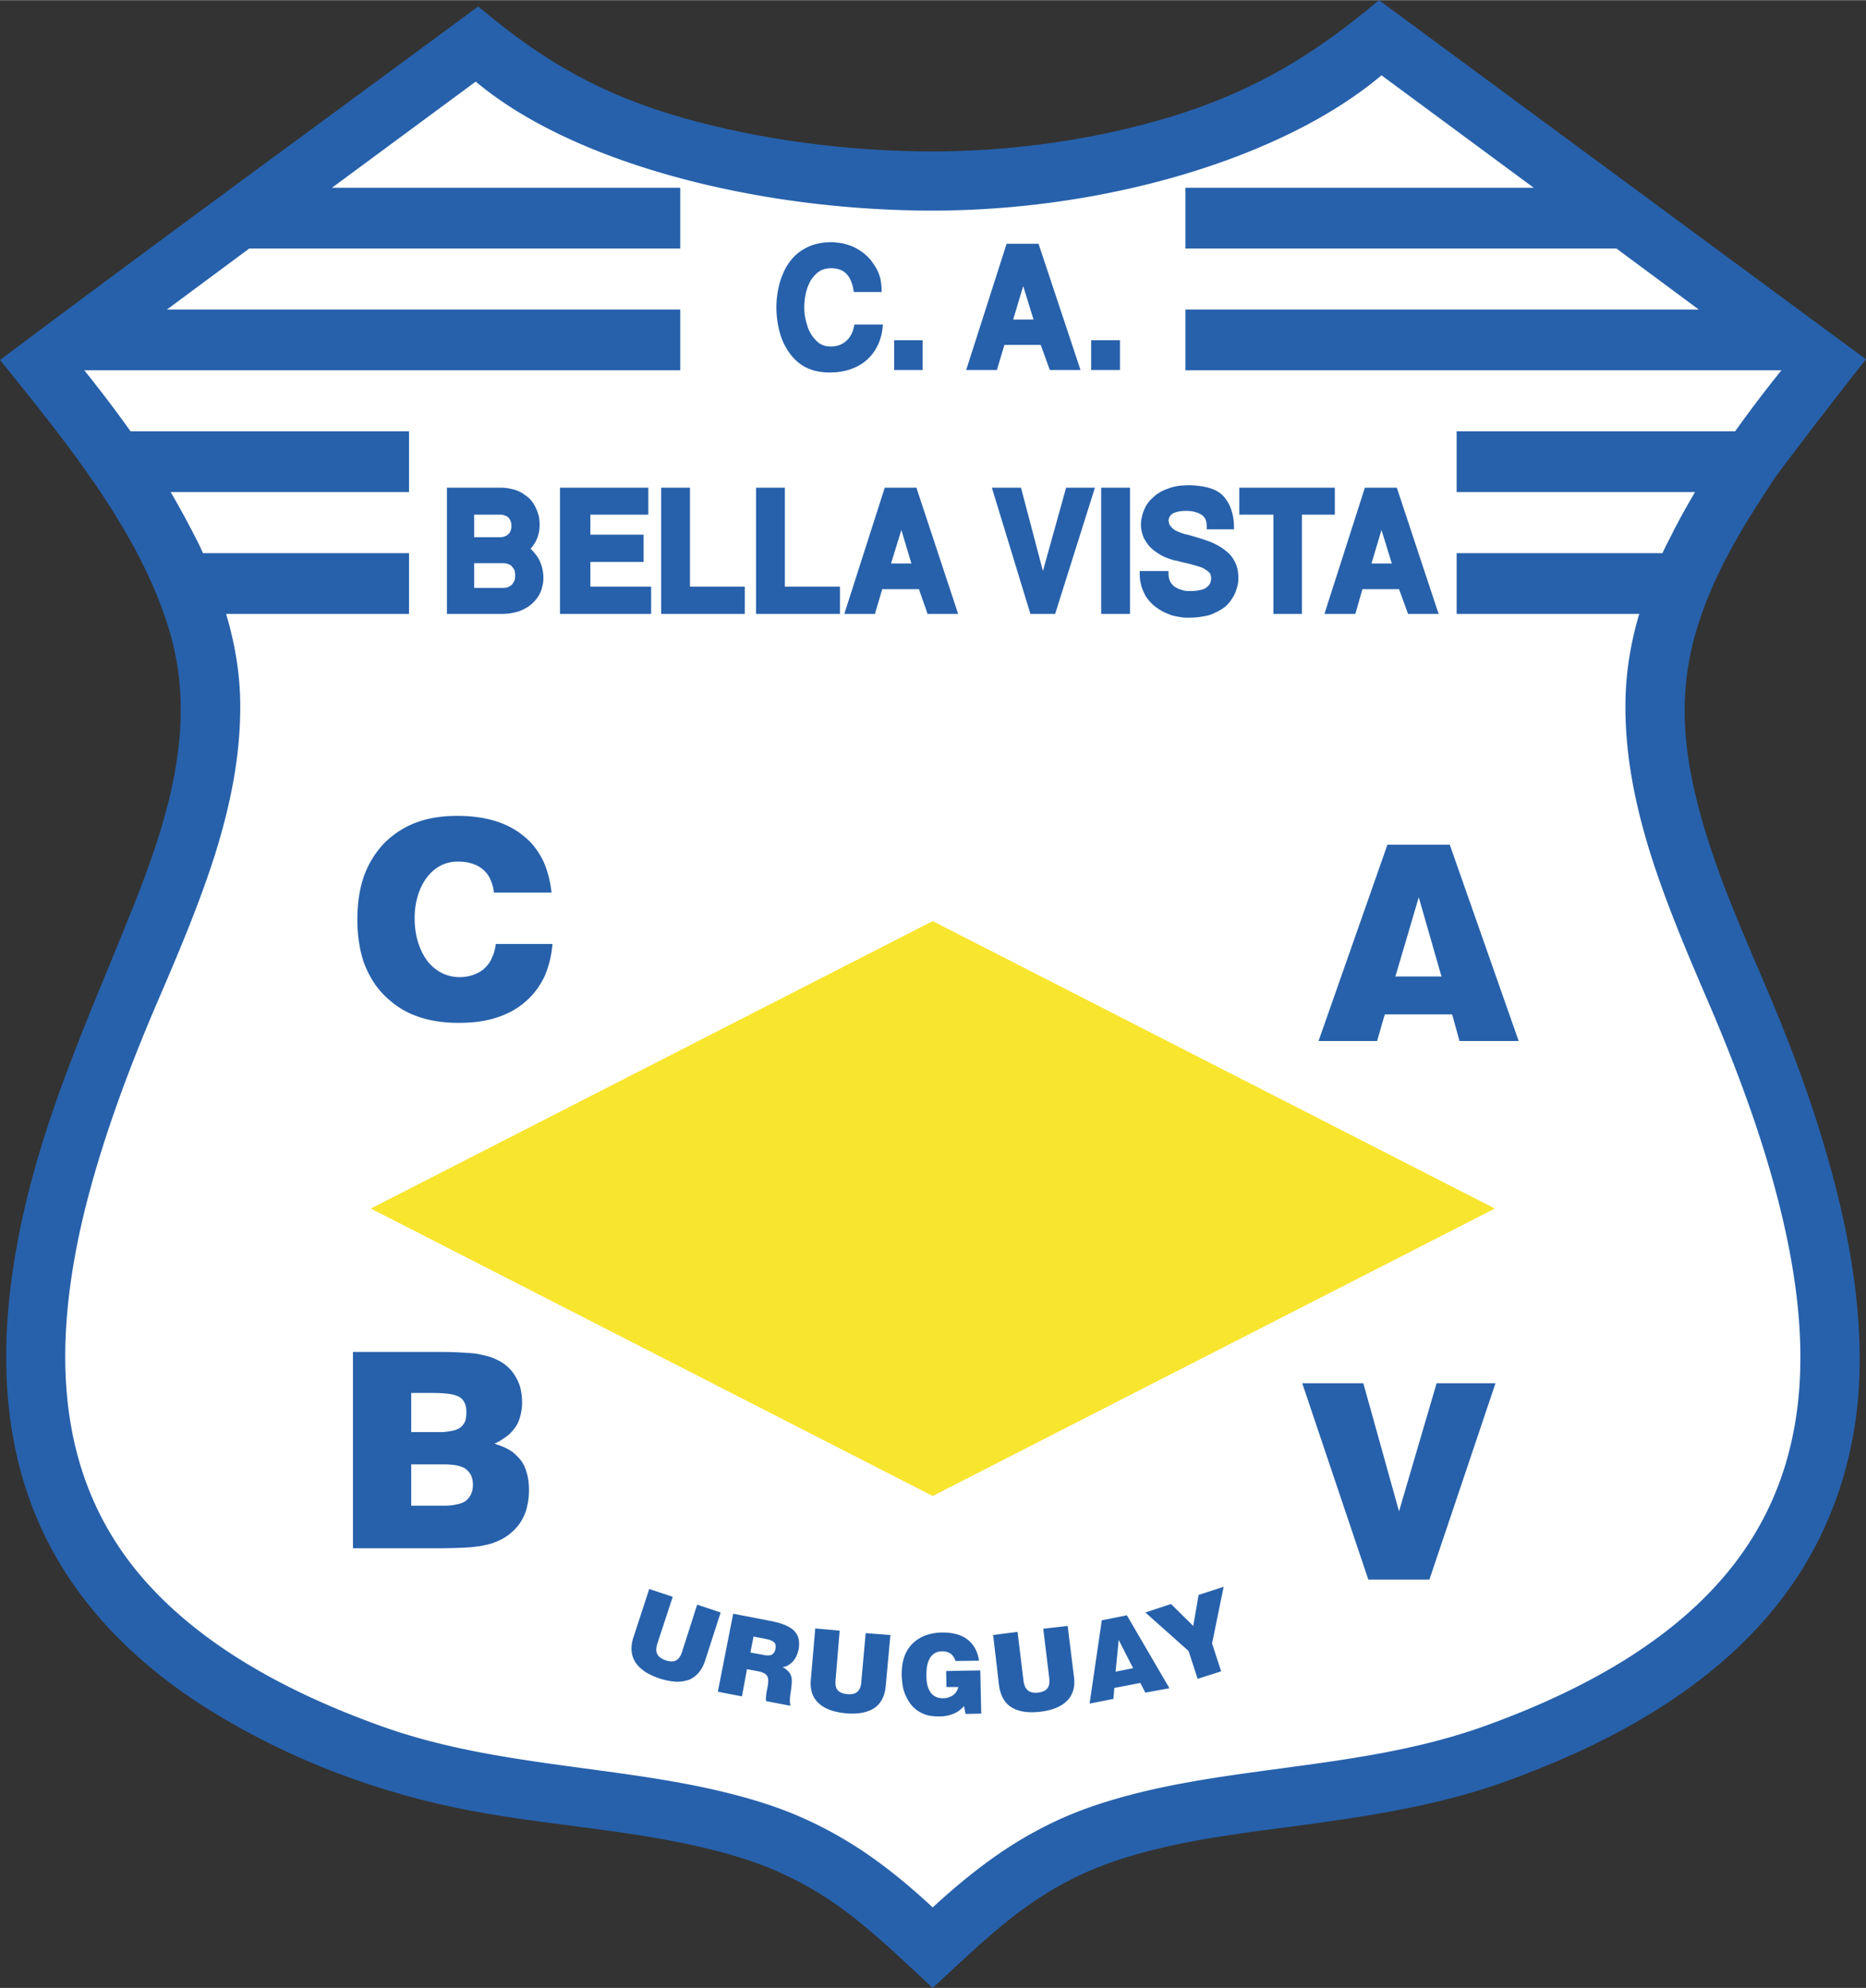 <svg xmlns="http://www.w3.org/2000/svg" width="2346" height="2500" viewBox="0 0 574.827 612.453"><rect x="0" y="0" width="574.827" height="612.453" fill="#333333" stroke="none"/><path d="M287.317 612.453c-10.131-9.357-20.165-19.295-31.646-27.014-7.815-5.209-16.016-9.262-24.892-12.252-27.497-9.07-57.02-9.938-85.289-15.245-28.364-5.305-55.958-15.63-80.561-30.872-23.541-14.57-43.416-34.445-54.028-60.397C-1.93 435.316.578 400.97 8.393 368.746c7.718-31.26 20.743-59.625 32.61-89.34 10.517-26.437 19.489-54.608 11.771-83.07-2.22-8.007-5.403-15.919-9.166-23.251l.097.096C32.514 150.895 15.533 130.151 0 110.855 48.818 74.192 98.216 38.206 147.324 1.929c19.972 16.885 37.82 27.208 63.773 34.541 23.445 6.56 50.073 10.13 76.123 10.13 25.182 0 50.458-3.763 72.938-10.516C386.112 28.172 404.54 17.076 424.8 0l150.027 110.663c-9.455 11.77-26.823 34.636-28.174 36.661-10.322 15.63-19.682 30.777-24.697 49.012-3.668 13.604-3.765 26.629-1.352 40.522 4.052 22.479 13.507 43.995 22.479 65.027 9.359 21.612 17.562 43.995 23.157 66.861 4.921 19.972 7.815 41.101 6.175 61.747-2.22 25.76-11.867 49.396-29.041 68.79-21.032 23.83-50.653 39.172-80.175 49.784-21.419 7.621-43.802 10.805-66.187 13.795-17.849 2.316-35.889 4.633-53.063 10.325-8.875 2.99-17.174 7.043-24.892 12.252-11.578 7.719-21.515 17.657-31.74 27.014z" fill="#2761ab"/><path d="M287.317 587.658c7.428-6.85 14.472-12.542 21.609-17.365 9.262-6.176 18.718-10.903 29.33-14.376 18.141-5.981 37.049-8.49 56.442-11.095 20.645-2.799 41.776-5.597 62.326-12.929 33.573-12.06 57.212-27.111 72.744-44.67 15.052-16.98 22.576-36.566 24.411-58.274 1.447-17.366-.772-36.083-5.596-55.861-4.921-20.357-12.642-41.775-22.191-64.062-6.658-15.437-13.025-30.488-17.848-45.636-4.922-15.726-8.01-31.162-7.816-46.986.097-8.779 1.447-17.848 4.245-27.304h-56.249v-18.717h63.389c.869-1.833 1.738-3.57 2.701-5.404 2.123-4.34 4.632-8.779 7.333-13.41h-73.423v-18.717h85.771a406.459 406.459 0 0 1 14.279-18.813H365.175V95.322h158.131l-25.374-18.813H365.175V57.792h107.286l-46.889-34.638c-29.812 25.182-84.323 41.68-138.352 41.68-53.932 0-110.759-14.569-140.667-39.75l-44.284 32.707h107.286v18.717H76.798L51.423 95.322h158.131v18.717H25.953a405.752 405.752 0 0 1 14.279 18.813h85.771v18.717H52.581a274.725 274.725 0 0 1 7.332 13.41c.965 1.834 1.834 3.57 2.605 5.404h63.484V189.1H69.658c2.798 9.456 4.245 18.524 4.342 27.304.193 15.824-2.895 31.26-7.815 46.986-4.824 15.147-11.191 30.199-17.849 45.636-9.552 22.287-17.27 43.705-22.287 64.062-4.824 19.778-6.947 38.495-5.499 55.861 1.833 21.708 9.262 41.294 24.312 58.274 15.63 17.559 39.171 32.61 72.842 44.67 20.551 7.332 41.679 10.13 62.327 12.929 19.295 2.604 38.206 5.113 56.441 11.095 10.515 3.473 19.971 8.2 29.329 14.376 7.14 4.823 14.182 10.516 21.516 17.365z" fill="#fff"/><path fill="#2761ab" d="M336.135 113.942v-9.165h8.878v9.165h-8.878zM297.639 113.942l12.447-38.881h9.841l12.929 38.881H323.4l-2.798-7.718H309.41l-2.315 7.718h-9.456zm14.472-15.533h6.271L315.2 88.086l-3.089 10.323zM275.45 113.942v-9.165h8.779v9.165h-8.779zM239.174 94.647c0-2.316.289-4.728.868-6.947a19.993 19.993 0 0 1 1.157-3.376c.386-1.062.965-2.123 1.64-3.087 1.351-2.027 3.087-3.667 5.307-4.825 2.604-1.448 5.789-1.929 8.78-1.833.192 0 .482.097.676.097h-.097c1.833.097 3.569.579 5.209 1.254.869.386 1.641.869 2.413 1.352 1.543 1.061 2.895 2.315 3.858 3.859a12.907 12.907 0 0 1 2.315 5.113c.193 1.255.29 2.413.29 3.667h-8.587c-.579-4.245-2.315-7.332-6.947-7.332-1.737 0-3.28.482-4.534 1.64-.579.578-1.158 1.158-1.64 1.93-1.544 2.509-2.123 5.693-2.123 8.586 0 1.061.097 2.123.29 3.088.193.964.482 1.929.772 2.895a11.063 11.063 0 0 0 2.895 4.438c1.157 1.061 2.604 1.544 4.148 1.544 1.833 0 3.474-.483 4.824-1.736 1.544-1.352 2.122-2.992 2.508-5.017h8.78c-.289 4.823-2.315 9.262-6.464 12.059-2.991 1.93-6.368 2.701-9.938 2.701-2.702 0-5.402-.482-7.815-1.833-3.184-1.833-5.306-4.727-6.753-8.104a34.975 34.975 0 0 1-1.062-3.376c-.481-2.223-.77-4.442-.77-6.757zM392.286 189.1v-30.583h-10.515v-8.298h29.425v8.298h-10.129V189.1h-8.781zM351.089 175.883h8.878v.772c0 .964.191 1.736.481 2.412.289.579.772 1.157 1.351 1.64.675.386 1.351.772 2.122.964.772.291 1.642.386 2.604.386 1.254 0 2.22-.095 3.089-.289.869-.193 1.545-.386 2.025-.772h-.097c.483-.29.868-.676 1.159-1.157.19-.482.385-1.062.385-1.738 0-.771-.194-1.446-.772-1.929a4.305 4.305 0 0 0-1.06-.772c-.388-.289-.771-.483-1.257-.675h-.097a13.884 13.884 0 0 0-1.832-.579c-.771-.193-1.544-.482-2.507-.675a30.413 30.413 0 0 1-2.413-.58c-.772-.192-1.157-.289-1.351-.289-1.157-.289-2.123-.676-3.088-1.061-.964-.483-1.831-.965-2.604-1.544-.771-.481-1.447-1.157-2.025-1.736-.579-.675-1.062-1.351-1.447-2.123h-.098c-.29-.675-.578-1.448-.771-2.219s-.291-1.543-.291-2.315c0-.869.098-1.64.291-2.412s.387-1.544.771-2.316c.291-.675.676-1.447 1.158-2.026.483-.675 1.062-1.253 1.737-1.833.578-.579 1.35-1.062 2.122-1.543a19.728 19.728 0 0 1 2.508-1.061c.965-.386 1.931-.58 2.991-.772 1.159-.097 2.219-.193 3.473-.193 2.51.097 4.634.386 6.367.965 1.835.579 3.282 1.543 4.245 2.701a11.782 11.782 0 0 1 2.22 4.051c.481 1.544.772 3.184.772 5.114v.771h-8.394v-.771c0-.868-.097-1.64-.388-2.315a3.59 3.59 0 0 0-1.252-1.447 8.294 8.294 0 0 0-2.124-.87c-.772-.192-1.639-.289-2.604-.289-1.737 0-3.088.289-4.051.772-.772.481-1.256 1.253-1.351 2.218.095.386.191.869.288 1.255.29.385.578.772.966 1.158.481.386 1.06.772 1.832 1.062.771.289 1.641.675 2.798.867 1.738.483 3.376.966 4.823 1.448 1.448.483 2.798.964 3.86 1.544 1.156.579 2.219 1.253 2.992 1.929.963.675 1.638 1.447 2.219 2.315.578.868 1.06 1.834 1.351 2.895.287 1.062.385 2.218.385 3.376v.097a9.285 9.285 0 0 1-.579 3.184c-.29 1.062-.771 2.025-1.351 2.895-.578.965-1.253 1.737-2.122 2.509-.869.675-1.928 1.351-3.088 1.833-1.061.579-2.314.965-3.762 1.157-1.353.289-2.895.386-4.438.386-.869 0-1.737 0-2.51-.192-.866-.097-1.735-.29-2.507-.483-.869-.29-1.738-.675-2.604-1.062a15.15 15.15 0 0 1-2.315-1.447c-.772-.481-1.448-1.158-2.123-1.929-.579-.677-1.16-1.447-1.545-2.316-.48-.964-.868-1.929-1.062-2.895-.287-1.062-.385-2.123-.385-3.279v-.772h.002zM339.223 189.1v-38.881h8.875V189.1h-8.875zM317.417 189.1l-11.867-38.881h8.974l6.753 25.664 7.14-25.664h8.874L325.04 189.1h-7.623zM232.902 189.1v-38.881h8.876v30.488h16.981v8.393h-25.857zM203.669 189.1v-38.881h8.876v30.488h16.885v8.393h-25.761zM172.505 189.1v-38.881h27.208v8.298h-17.849v6.173h16.402v8.395h-16.402v7.622h18.717v8.393h-28.076zM408.013 189.1l.289-.964 11.965-37.338.191-.579h9.842l.192.579 12.351 37.338.385.964h-9.455l-.192-.482-2.606-7.14h-11.288l-2.025 7.14-.193.482h-9.456zm14.47-15.533h6.273l-3.185-10.323-3.088 10.323zM260.109 189.1l.29-.964 11.963-37.338.193-.579h9.841l.097.579 12.347 37.338.29.964h-9.456l-.095-.482-2.508-7.14h-11.288l-2.123 7.14-.097.482h-9.454zm14.376-15.533h6.271l-3.087-10.323-3.184 10.323zM137.677 189.1v-38.881h16.787c1.254 0 2.412.194 3.474.483 1.061.192 2.025.675 2.894 1.157.868.58 1.737 1.158 2.413 1.833.675.773 1.254 1.545 1.639 2.413.483.869.772 1.833 1.062 2.702.192.965.289 1.929.289 2.895 0 .772-.097 1.543-.193 2.218-.193.771-.386 1.447-.675 2.123-.29.772-.675 1.351-1.158 2.027a6.71 6.71 0 0 1-.771.964c.482.387.869.87 1.254 1.351a10.698 10.698 0 0 1 1.543 2.316c.387.868.676 1.736.868 2.604.193.869.29 1.736.29 2.702 0 .964-.097 1.929-.387 2.798-.192.964-.578 1.833-1.061 2.7-.579.869-1.158 1.642-1.93 2.316-.675.676-1.543 1.254-2.509 1.736-1.061.579-2.123.965-3.28 1.158-1.157.29-2.412.385-3.763.385h-16.786zm8.393-23.637h7.911c.675 0 1.158-.097 1.544-.289.482-.098.771-.386 1.061-.675h.097-.097.097c.578-.675.868-1.544.868-2.509 0-1.061-.29-1.833-.868-2.508-.291-.29-.676-.579-1.158-.676-.386-.193-.869-.289-1.544-.289h-7.911v6.946zm0 15.63h8.876c.579 0 1.158-.097 1.64-.289.386-.194.772-.387 1.158-.772.29-.386.579-.869.771-1.254.097-.482.193-1.061.193-1.544 0-.578-.096-1.061-.193-1.544-.192-.386-.482-.772-.771-1.157-.29-.386-.675-.579-1.158-.771-.482-.194-.964-.289-1.64-.289h-8.876v7.62zM152.727 290.791c-.193 1.447-.482 2.797-1.061 3.954-.482 1.351-1.254 2.413-2.219 3.378-.964.964-2.123 1.64-3.473 2.122-1.254.483-2.702.771-4.341.771-4.342 0-7.622-2.025-9.938-4.92-2.605-3.473-3.956-8.2-3.956-12.927-.097-4.631 1.158-9.358 3.666-12.736 2.316-3.087 5.5-5.017 9.649-5.017 1.736 0 3.184.193 4.534.675a9.061 9.061 0 0 1 3.377 1.931 8.256 8.256 0 0 1 2.219 3.184c.482 1.158.868 2.411.964 3.762H169.9c-.386-3.57-1.254-6.849-2.508-9.647-1.447-2.991-3.377-5.597-5.886-7.623-5.016-4.245-11.867-6.368-20.646-6.368-4.824 0-9.069.675-12.832 2.123-3.763 1.447-6.947 3.57-9.745 6.368-2.702 2.895-4.824 6.271-6.174 10.131-1.351 3.859-2.026 8.296-2.026 13.313 0 4.92.676 9.358 2.026 13.313 1.447 3.859 3.473 7.237 6.271 10.035 2.798 2.797 6.078 5.017 9.841 6.367 3.859 1.447 8.201 2.122 13.122 2.122 4.342 0 8.201-.482 11.674-1.64 3.376-1.062 6.367-2.702 8.876-4.92 2.509-2.122 4.438-4.825 5.885-7.814a31.989 31.989 0 0 0 2.413-9.938h-17.464v.001zM401.161 426.151l20.36 60.494h18.812l20.358-60.494h-18.139l-11.578 39.459-10.997-39.459h-18.816zM427.405 260.206h19.198l21.226 60.492h-18.234l-2.122-7.718-.194-.482h-20.643l-.195.482-2.219 7.718h-18.043l21.226-60.492zm16.692 40.618l-.291-.868-6.752-23.542-6.946 23.542-.291.868h14.28zM108.732 416.503h24.699c2.701 0 5.016 0 7.042.097 2.026.096 3.57.192 4.824.289 1.254.098 2.315.29 3.377.579 1.061.193 2.025.482 2.894.771 1.447.579 2.798 1.254 3.956 2.123a12.546 12.546 0 0 1 2.894 3.088c.772 1.254 1.448 2.508 1.833 3.955s.579 3.088.579 4.824c0 1.254-.193 2.509-.482 3.763-.289 1.158-.675 2.219-1.254 3.184s-1.351 1.833-2.219 2.702c-.965.772-2.026 1.543-3.184 2.22l-1.351.675 1.447.481c1.543.579 2.991 1.254 4.149 2.123 1.061.868 2.025 1.833 2.798 2.895.771 1.156 1.254 2.411 1.64 3.858.385 1.447.579 3.088.579 4.921s-.193 3.475-.579 5.017c-.29 1.543-.869 2.895-1.64 4.245-.675 1.255-1.641 2.412-2.702 3.378-1.062 1.06-2.219 1.832-3.666 2.604-.965.482-1.929.868-2.991 1.253-1.158.291-2.316.58-3.474.772a46.143 46.143 0 0 1-5.018.482c-2.025.097-4.534.192-7.429.192h-26.725v-60.491h.003zm26.822 24.7c1.447 0 2.605-.194 3.666-.388 1.062-.192 1.93-.578 2.509-.963.675-.484 1.157-1.16 1.543-1.932.29-.771.386-1.735.386-2.798 0-1.06-.096-2.025-.482-2.798-.386-.867-.868-1.447-1.64-1.929-.676-.386-1.737-.772-3.185-.966-1.447-.192-3.279-.288-5.5-.288h-6.174v12.061h8.877v.001zm.965 22.672c1.641 0 2.991-.097 4.052-.387 1.254-.192 2.123-.578 2.894-1.061.676-.579 1.255-1.255 1.641-2.122.386-.772.579-1.738.579-2.895 0-1.062-.193-2.025-.579-2.895-.386-.772-.965-1.447-1.737-2.026-.675-.482-1.64-.771-2.895-1.062-1.157-.192-2.508-.287-4.052-.287h-9.745v12.734h9.842v.001zM368.938 517.229l7.237-2.316-2.798-8.587 3.57-17.463-7.72 2.509-1.638 9.551-6.852-6.754-7.91 2.605 13.314 11.869 2.797 8.586zM305.938 503.721l1.832 15.63c.387 2.509 1.253 4.728 3.278 6.272 2.606 1.929 6.177 2.122 9.456 1.735 2.991-.385 6.174-1.254 8.297-3.474 1.932-2.025 2.412-4.63 2.028-7.332l-1.931-15.63-7.525.868 1.832 15.051c.387 2.798-.579 4.245-3.377 4.632-2.7.289-4.146-.771-4.535-3.666l-1.832-15.051-7.523.965zM297.447 528.033l4.823-.096-.29-13.314-10.516.193.097 4.92h3.666c-.387 1.642-1.447 2.701-2.991 3.185a5.065 5.065 0 0 1-1.735.289c-1.448 0-2.894-.481-3.762-1.736-1.063-1.351-1.35-3.378-1.35-5.113-.097-3.377.674-7.525 4.823-7.622.963 0 1.831.192 2.7.771.675.58 1.158 1.351 1.448 2.219l7.236-.096c-.389-2.605-1.448-4.825-3.474-6.465-2.22-1.736-5.018-2.218-7.815-2.218-2.024 0-3.86.385-5.403.963a11.752 11.752 0 0 0-3.956 2.606c-1.061 1.157-1.929 2.508-2.411 4.052-.579 1.641-.772 3.473-.772 5.499.096 2.025.29 3.86.868 5.403.58 1.544 1.351 2.895 2.316 4.053 1.062 1.156 2.22 1.929 3.57 2.507 1.351.58 2.895.772 4.726.772 1.447 0 2.895-.192 4.342-.772 1.351-.481 2.413-1.351 3.376-2.41l.484 2.41zM251.137 501.695l-1.351 15.726c-.289 2.702.29 5.308 2.316 7.236 2.218 2.122 5.5 2.895 8.393 3.184 3.377.289 7.236 0 9.841-2.412 1.543-1.544 2.315-3.666 2.509-5.981l1.447-15.727-7.622-.578-1.351 15.05c-.192 2.798-1.543 3.957-4.245 3.764-2.895-.29-3.956-1.544-3.666-4.438l1.255-15.147-7.526-.677zM200.002 489.538l-4.92 15.052c-1.062 3.28-.675 6.56 1.929 9.068.483.483 1.062.869 1.641 1.352a20.818 20.818 0 0 0 4.631 2.123c1.736.578 3.377.867 4.92.963 1.447.097 2.798-.192 4.052-.578 2.508-1.061 4.052-3.183 4.921-5.789L222 496.774l-7.236-2.411-4.631 14.472c-.868 2.701-2.316 3.568-5.017 2.701-2.702-.965-3.474-2.412-2.605-5.21l4.729-14.376-7.238-2.412zM339.414 499.187l7.721-1.544 13.12 22.48-7.428 1.351-1.544-2.99-8.009 1.542-.291 3.378-7.33 1.447 3.761-25.664zm9.649 14.76l-4.438-8.683-.967 9.745 5.405-1.062zM225.859 497.161l11.481 2.219c2.412.481 5.595 1.254 7.429 3.183.579.676 1.062 1.447 1.254 2.413.193.868.193 2.025 0 3.183-.289 1.255-.868 2.799-1.833 3.764-.868.966-2.315 1.736-3.184 1.641.965.481 2.027 1.351 2.508 2.315.193.482.387.964.387 1.64.096 1.833-.483 4.342-.579 5.982 0 .676 0 1.157.096 1.447v.096c0 .192.096.386.096.483l-7.525-1.448c-.096-.868 0-1.544.097-2.315.193-1.64 1.061-4.052.193-5.499-.579-.772-1.64-1.158-2.604-1.351l-3.57-.675-1.544 8.393-7.429-1.447 4.727-24.024zm9.069 12.638c.966.194 2.413.482 3.185-.289.386-.289.675-.964.771-1.544.097-.675.097-1.351-.192-1.736-.676-.869-2.123-1.157-2.991-1.351l-3.57-.675-.964 4.92 3.761.675z"/><path fill="#f8e52e" d="M287.317 283.748l173.181 88.567-173.181 88.569-173.086-88.569 173.086-88.567z"/></svg>